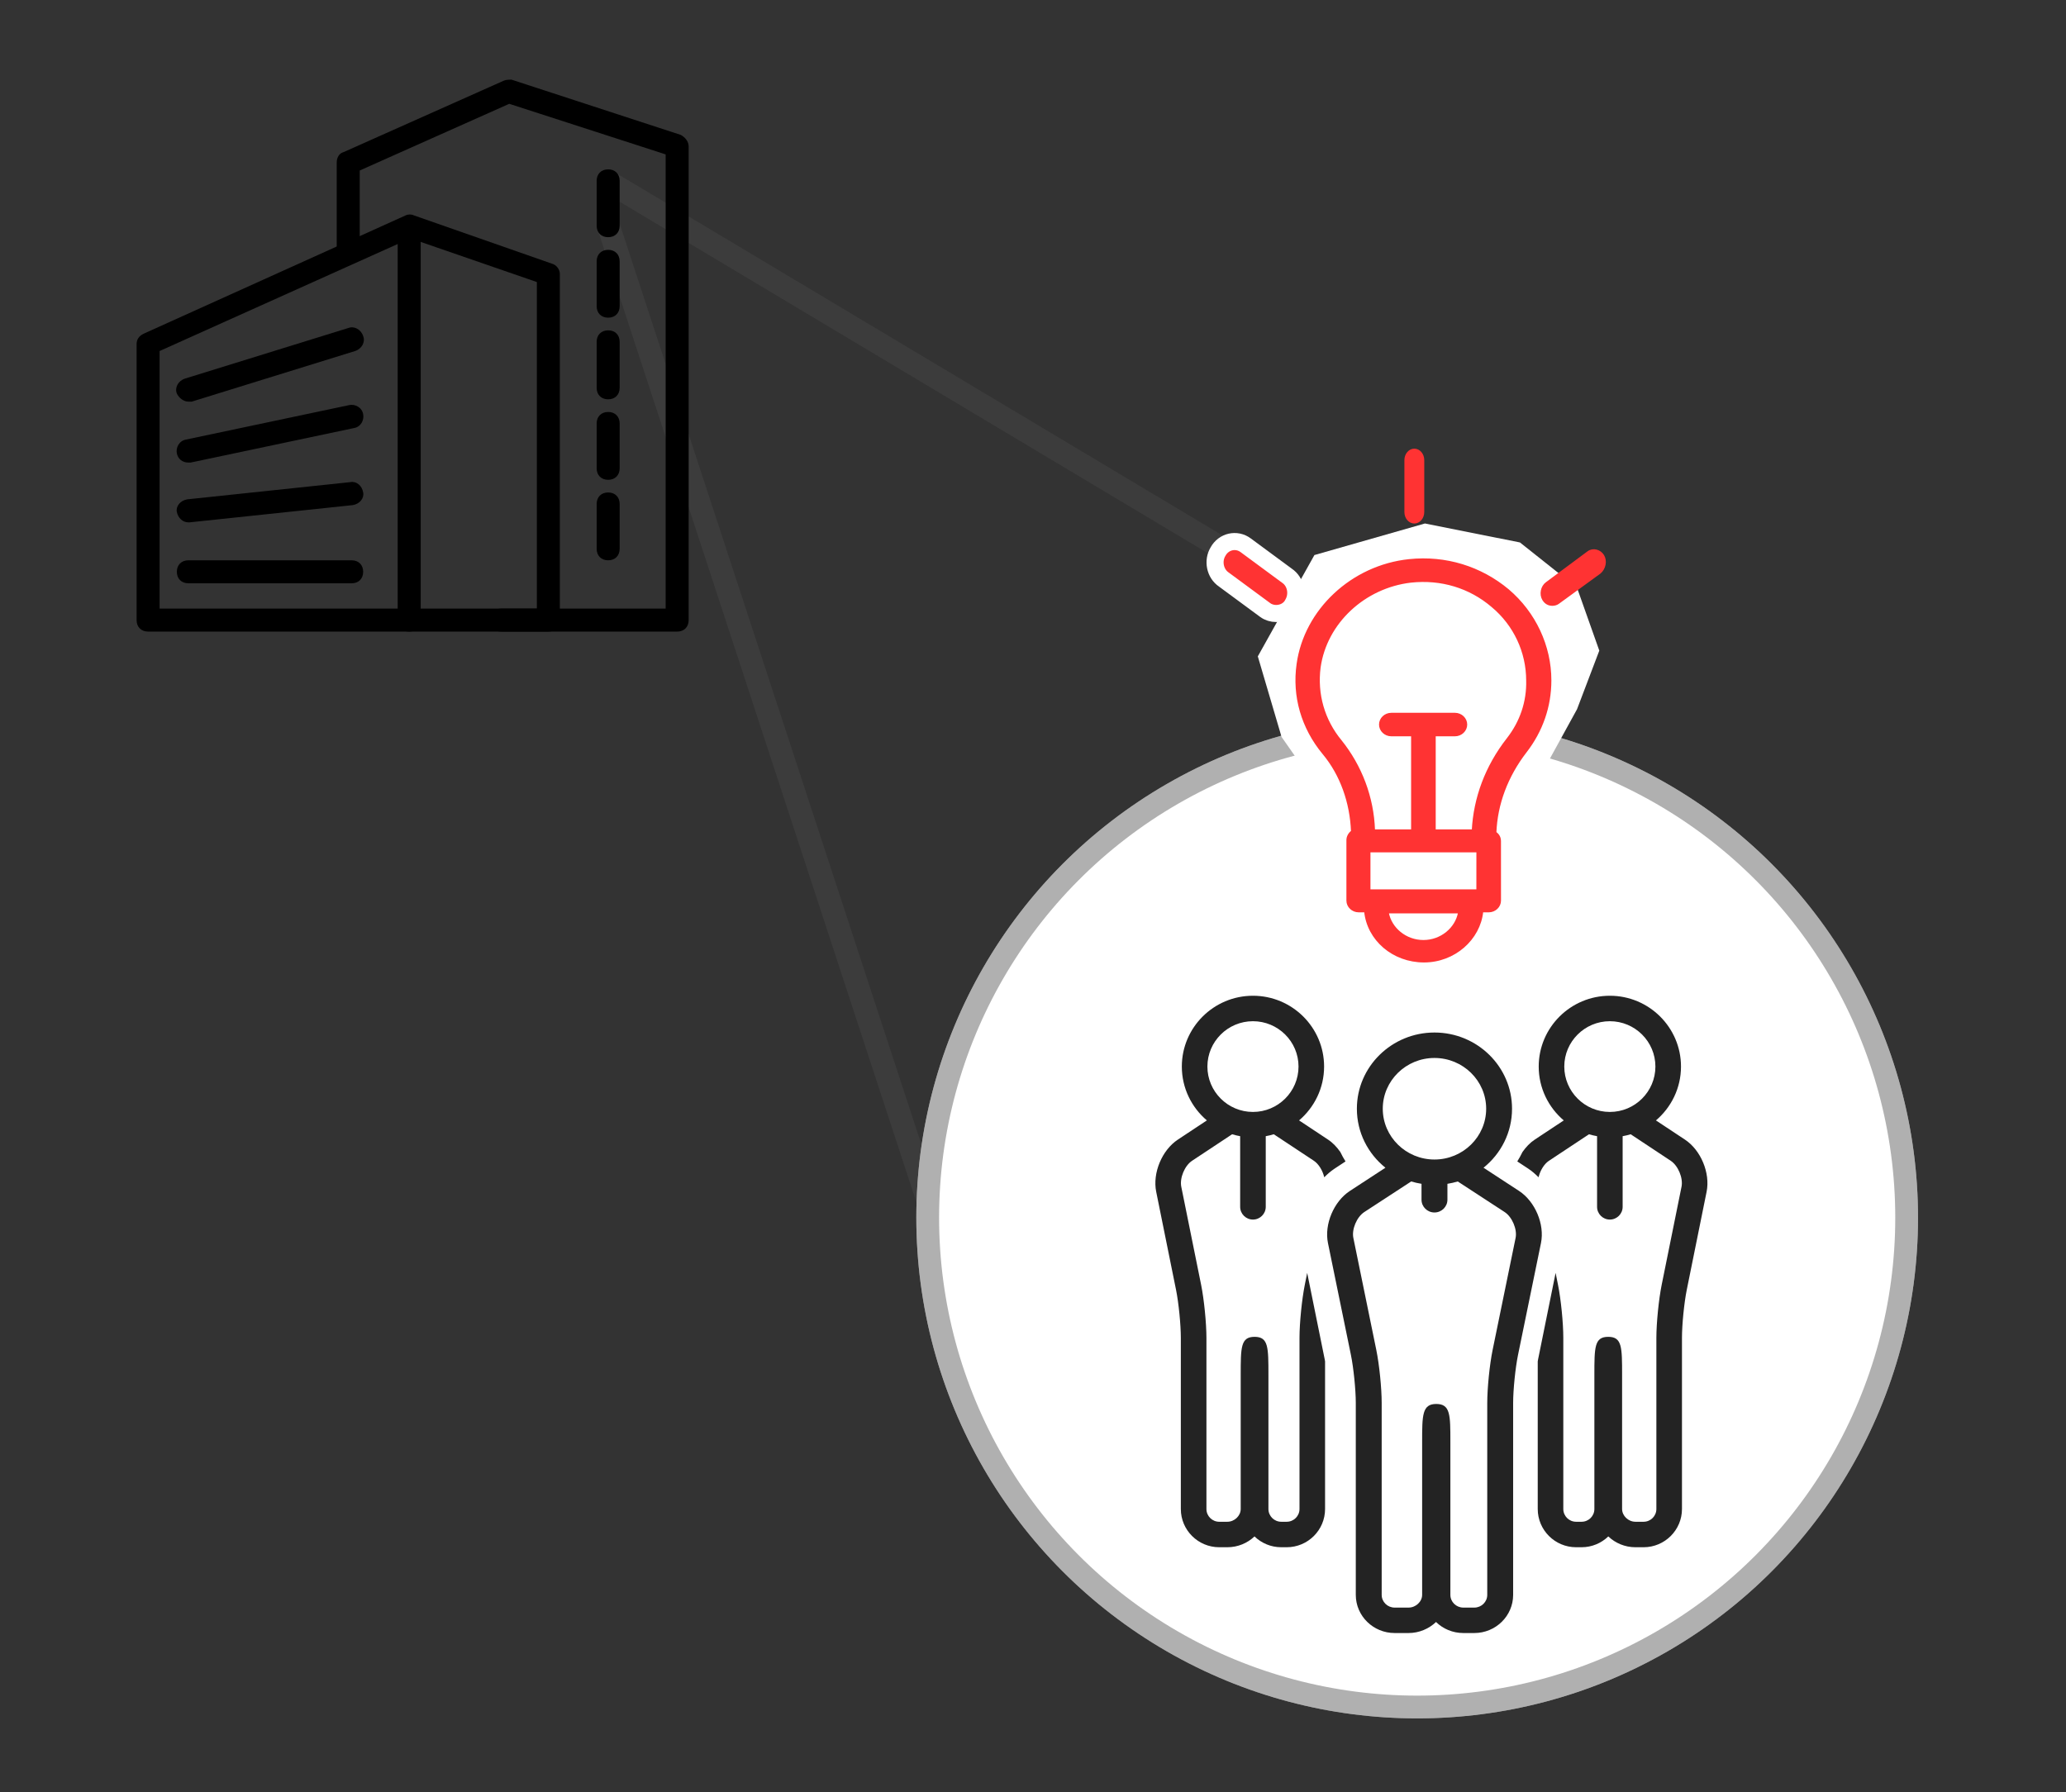 <?xml version="1.0" encoding="UTF-8"?>
<svg width="363px" height="315px" viewBox="0 0 363 315" version="1.1" xmlns="http://www.w3.org/2000/svg" xmlns:xlink="http://www.w3.org/1999/xlink">
    <rect x="0" y="0" width="363" height="315" fill="#333333" stroke="none"/>
    <!-- Generator: Sketch 47.1 (45422) - http://www.bohemiancoding.com/sketch -->
    <title>Artboard</title>
    <desc>Created with Sketch.</desc>
    <defs>
        <circle id="path-1" cx="249" cy="214" r="88"></circle>
        <path d="M10.846,26.37 C11.417,25.422 11.224,24.05 10.276,23.416 L2.976,18.035 C2.124,17.4 0.891,17.614 0.32,18.669 C-0.25,19.617 -0.058,20.989 0.891,21.623 L8.191,27.004 C8.476,27.214 8.854,27.321 9.235,27.321 C9.898,27.317 10.561,27.004 10.846,26.37 Z" id="path-2"></path>
    </defs>
    <g id="Page-1" stroke="none" stroke-width="1" fill="none" fill-rule="evenodd">
        <g id="Artboard">
            <path d="M107,40 L164,214" id="Line" stroke-opacity="0.43" stroke="#4A4A4A" stroke-width="4" stroke-linecap="round"></path>
            <path d="M107,32 L281,136" id="Line-2" stroke-opacity="0.43" stroke="#4A4A4A" stroke-width="4" stroke-linecap="round"></path>
            <g id="Oval">
                <use fill="#FFFFFF" fill-rule="evenodd" xlink:href="#path-1"></use>
                <circle stroke-opacity="0.43" stroke="#4A4A4A" stroke-width="4" cx="249" cy="214" r="86"></circle>
            </g>
            <g id="Group" transform="translate(24, 14)" fill-rule="nonzero" fill="#000000">
                <path d="M72.346,97 L2.021,97 C0.808,97 0,96.192 0,94.979 L0,46.479 C0,45.671 0.404,45.065 1.212,44.66 L47.288,23.846 C47.692,23.644 48.298,23.644 48.702,23.846 L72.952,32.333 C73.76,32.535 74.367,33.344 74.367,34.152 L74.367,94.979 C74.367,96.192 73.558,97 72.346,97 Z M4.042,92.958 L70.325,92.958 L70.325,35.567 L48.096,27.887 L4.042,47.692 L4.042,92.958 Z" id="Shape"></path>
                <path d="M47.894,97 C46.681,97 45.873,96.192 45.873,94.979 L45.873,27.281 C45.873,26.069 46.681,25.26 47.894,25.26 C49.106,25.26 49.915,26.069 49.915,27.281 L49.915,94.979 C49.915,96.192 49.106,97 47.894,97 Z" id="Shape"></path>
                <g transform="translate(6.062, 43.515)" id="Shape">
                    <path d="M3.031,13.068 C2.223,13.068 1.415,12.462 1.01,11.653 C0.606,10.643 1.212,9.431 2.425,9.026 L31.121,0.135 C32.131,-0.269 33.344,0.337 33.748,1.549 C34.152,2.56 33.546,3.772 32.333,4.176 L3.638,13.068 L3.031,13.068 Z M3.031,23.778 C2.021,23.778 1.212,23.172 1.01,22.162 C0.808,21.151 1.415,19.939 2.627,19.737 L31.323,13.674 C32.333,13.472 33.546,14.078 33.748,15.291 C33.95,16.301 33.344,17.514 32.131,17.716 L3.435,23.778 L3.031,23.778 Z M3.031,34.287 C2.021,34.287 1.212,33.478 1.01,32.468 C0.808,31.458 1.617,30.447 2.829,30.245 L31.525,27.214 C32.535,27.012 33.546,27.82 33.748,29.033 C33.95,30.043 33.142,31.053 31.929,31.256 L3.233,34.287 L3.031,34.287 Z M31.727,44.997 L3.031,44.997 C1.819,44.997 1.01,44.189 1.01,42.976 C1.01,41.764 1.819,40.956 3.031,40.956 L31.727,40.956 C32.94,40.956 33.748,41.764 33.748,42.976 C33.748,44.189 32.94,44.997 31.727,44.997 Z"></path>
                </g>
                <path d="M94.979,97 L64.06,97 C62.848,97 62.04,96.192 62.04,94.979 C62.04,93.767 62.848,92.958 64.06,92.958 L92.958,92.958 L92.958,13.135 L65.475,4.244 L39.204,15.965 L39.204,29.504 C39.204,30.717 38.396,31.525 37.183,31.525 C35.971,31.525 35.163,30.717 35.163,29.504 L35.163,14.55 C35.163,13.742 35.567,12.933 36.375,12.731 L64.465,0.202 C64.869,0 65.475,0 65.879,0 L95.585,9.7 C96.394,10.104 97,10.912 97,11.721 L97,94.979 C97,96.192 96.192,97 94.979,97 Z" id="Shape"></path>
                <path d="M82.854,27.685 C81.642,27.685 80.833,26.877 80.833,25.665 L80.833,17.783 C80.833,16.571 81.642,15.762 82.854,15.762 C84.067,15.762 84.875,16.571 84.875,17.783 L84.875,25.665 C84.875,26.877 84.067,27.685 82.854,27.685 Z M82.854,41.831 C81.642,41.831 80.833,41.023 80.833,39.81 L80.833,31.929 C80.833,30.717 81.642,29.908 82.854,29.908 C84.067,29.908 84.875,30.717 84.875,31.929 L84.875,39.81 C84.875,41.023 84.067,41.831 82.854,41.831 Z M82.854,56.179 C81.642,56.179 80.833,55.371 80.833,54.158 L80.833,46.075 C80.833,44.862 81.642,44.054 82.854,44.054 C84.067,44.054 84.875,44.862 84.875,46.075 L84.875,54.158 C84.875,55.371 84.067,56.179 82.854,56.179 Z M82.854,70.325 C81.642,70.325 80.833,69.517 80.833,68.304 L80.833,60.423 C80.833,59.21 81.642,58.402 82.854,58.402 C84.067,58.402 84.875,59.21 84.875,60.423 L84.875,68.304 C84.875,69.517 84.067,70.325 82.854,70.325 Z M82.854,84.471 C81.642,84.471 80.833,83.662 80.833,82.45 L80.833,74.569 C80.833,73.356 81.642,72.548 82.854,72.548 C84.067,72.548 84.875,73.356 84.875,74.569 L84.875,82.45 C84.875,83.662 84.067,84.471 82.854,84.471 Z" id="Shape"></path>
            </g>
            <g id="Page-1" transform="translate(203, 175)" fill="#232323">
                <path d="M17.146,4.475 C21.559,4.475 25.153,8.048 25.153,12.443 C25.153,16.842 21.559,20.421 17.146,20.421 C12.733,20.421 9.143,16.842 9.143,12.443 C9.143,8.048 12.733,4.475 17.146,4.475 M29.748,63.868 L26.676,48.706 L26.255,50.81 C25.742,53.345 25.324,57.521 25.324,60.118 L25.324,90.205 C25.324,91.438 24.317,92.444 23.076,92.444 L22.114,92.444 C20.873,92.444 19.865,91.438 19.865,90.205 L19.865,66.656 C19.865,61.771 19.865,59.945 17.432,59.945 C14.995,59.945 14.995,61.771 14.995,66.656 L14.995,90.205 C14.995,91.399 13.901,92.444 12.653,92.444 L11.22,92.444 C9.979,92.444 8.972,91.438 8.972,90.205 L8.972,60.118 C8.972,57.521 8.554,53.345 8.041,50.81 L4.552,33.562 C4.245,32.035 5.148,29.861 6.452,29 L13.486,24.344 C13.946,24.487 14.42,24.594 14.898,24.681 L14.898,37.093 C14.898,38.332 15.909,39.336 17.146,39.336 C18.387,39.336 19.395,38.332 19.395,37.093 L19.395,24.681 C19.876,24.591 20.35,24.487 20.81,24.344 L27.848,29 C28.712,29.577 29.399,30.736 29.674,31.903 C30.232,31.34 30.832,30.819 31.494,30.379 L33.411,29.118 C33.069,28.58 32.773,28.025 32.498,27.462 C31.891,26.594 31.17,25.827 30.333,25.278 L25.247,21.907 C27.935,19.623 29.646,16.234 29.646,12.443 C29.646,5.579 24.041,0 17.146,0 C10.255,0 4.65,5.579 4.65,12.443 C4.65,16.234 6.361,19.623 9.049,21.907 L3.959,25.278 C1.153,27.129 -0.52,31.16 0.146,34.447 L3.635,51.696 C4.092,53.952 4.475,57.806 4.475,60.118 L4.475,90.205 C4.475,93.91 7.501,96.923 11.22,96.923 L12.653,96.923 C14.504,96.923 16.188,96.194 17.418,95.021 C18.631,96.194 20.29,96.923 22.114,96.923 L23.076,96.923 C26.795,96.923 29.817,93.91 29.817,90.205 L29.817,64.257 C29.796,64.128 29.768,63.993 29.748,63.868" id="Fill-3"></path>
                <path d="M87.857,12.443 C87.857,16.842 84.267,20.421 79.854,20.421 C75.441,20.421 71.847,16.842 71.847,12.443 C71.847,8.048 75.441,4.475 79.854,4.475 C84.267,4.475 87.857,8.048 87.857,12.443 M67.183,64.257 L67.183,90.205 C67.183,93.91 70.208,96.923 73.924,96.923 L74.886,96.923 C76.713,96.923 78.369,96.194 79.582,95.021 C80.816,96.194 82.496,96.923 84.347,96.923 L85.78,96.923 C89.499,96.923 92.525,93.91 92.525,90.205 L92.525,60.118 C92.525,57.806 92.908,53.952 93.365,51.696 L96.854,34.447 C97.52,31.16 95.847,27.129 93.041,25.278 L87.951,21.911 C90.639,19.623 92.354,16.234 92.354,12.443 C92.354,5.579 86.745,0 79.854,0 C72.962,0 67.354,5.579 67.354,12.443 C67.354,16.234 69.069,19.623 71.756,21.911 L66.667,25.278 C65.83,25.827 65.109,26.594 64.502,27.462 C64.227,28.025 63.931,28.58 63.589,29.118 L65.506,30.379 C66.168,30.819 66.768,31.34 67.329,31.903 C67.601,30.74 68.288,29.58 69.152,29.004 L76.19,24.344 C76.654,24.487 77.124,24.591 77.609,24.681 L77.609,37.093 C77.609,38.332 78.613,39.336 79.854,39.336 C81.095,39.336 82.102,38.332 82.102,37.093 L82.102,24.681 C82.58,24.594 83.054,24.487 83.514,24.344 L90.548,29.004 C91.852,29.861 92.755,32.038 92.448,33.562 L88.959,50.81 C88.446,53.345 88.028,57.521 88.028,60.118 L88.028,90.205 C88.028,91.438 87.024,92.444 85.78,92.444 L84.347,92.444 C83.099,92.444 82.005,91.399 82.005,90.205 L82.005,66.656 C82.005,61.771 82.005,59.945 79.568,59.945 C77.135,59.945 77.135,61.771 77.135,66.656 L77.135,90.205 C77.135,91.438 76.131,92.444 74.886,92.444 L73.924,92.444 C72.683,92.444 71.676,91.438 71.676,90.205 L71.676,60.118 C71.676,57.521 71.261,53.345 70.745,50.81 L70.324,48.706 L67.252,63.871 C67.232,63.993 67.204,64.128 67.183,64.257" id="Fill-6"></path>
                <path d="M59.256,62.251 C58.733,64.79 58.313,68.962 58.313,71.549 L58.313,105.296 C58.313,106.527 57.293,107.53 56.037,107.53 L54.11,107.53 C52.854,107.53 51.834,106.527 51.834,105.296 L51.834,78.402 C51.834,73.658 51.834,71.743 49.353,71.743 C46.872,71.743 46.872,73.706 46.872,78.45 L46.872,105.296 C46.872,106.486 45.757,107.53 44.49,107.53 L42.041,107.53 C40.784,107.53 39.764,106.527 39.764,105.296 L39.764,71.549 C39.764,68.962 39.344,64.797 38.819,62.251 L34.788,42.567 C34.471,41.051 35.388,38.88 36.705,38.017 L44.949,32.638 C45.534,32.818 46.149,32.95 46.763,33.051 L46.763,35.848 C46.763,37.083 47.779,38.089 49.039,38.089 C50.295,38.089 51.315,37.083 51.315,35.848 L51.315,33.051 C51.933,32.95 52.543,32.818 53.129,32.638 L61.373,38.017 C62.689,38.88 63.607,41.051 63.293,42.567 L59.256,62.251 Z M49.039,10.935 C54.047,10.935 58.123,14.934 58.123,19.855 C58.123,24.776 54.047,28.782 49.039,28.782 C44.031,28.782 39.955,24.776 39.955,19.855 C39.955,14.934 44.031,10.935 49.039,10.935 M57.657,30.224 C60.72,27.766 62.668,24.034 62.668,19.855 C62.668,12.465 56.556,6.462 49.039,6.462 C41.522,6.462 35.406,12.465 35.406,19.855 C35.406,24.034 37.358,27.766 40.421,30.224 L34.188,34.296 C31.348,36.144 29.654,40.174 30.324,43.455 L34.361,63.136 C34.824,65.397 35.215,69.253 35.215,71.549 L35.215,105.296 C35.215,108.993 38.275,112 42.041,112 L44.49,112 C46.343,112 48.058,111.258 49.311,110.061 C50.546,111.265 52.24,112 54.11,112 L56.037,112 C59.803,112 62.862,108.993 62.862,105.296 L62.862,71.549 C62.862,69.253 63.254,65.397 63.716,63.139 L67.754,43.455 C68.424,40.174 66.73,36.151 63.889,34.296" id="Fill-1"></path>
            </g>
            <g id="Group-2" transform="translate(215, 79)">
                <polygon id="Path-2" fill="#FFFFFF" points="35.366 13 15.944 18.55 6 36.357 10.173 50.512 18.121 61.872 20.683 71.455 18.121 79.218 22.226 88.886 27.413 96.5 35.366 99 43.864 97.557 48.679 88.886 52.059 85.238 52.059 77.606 51.026 71.455 54.342 59.747 62.088 45.642 66 35.344 62.088 24.304 52.059 16.335"></polygon>
                <g id="Page-1">
                    <path d="M49.986,24.684 C45.156,20.663 39.023,18.747 32.581,19.417 C22.522,20.472 14.274,28.227 12.965,37.71 C12.159,43.359 13.77,48.914 17.492,53.414 C20.612,57.147 22.321,62.033 22.522,67.109 C22.019,67.491 21.716,68.067 21.716,68.643 L21.716,79.275 C21.716,80.33 22.62,81.19 23.728,81.19 L24.836,81.19 C25.339,86.169 29.764,90 35.199,90 C40.531,90 44.956,86.072 45.459,81.19 L46.567,81.19 C47.675,81.19 48.579,80.33 48.579,79.275 L48.575,68.831 C48.575,68.161 48.273,67.682 47.77,67.297 C47.97,62.318 49.781,57.432 53.102,53.123 C55.92,49.483 57.429,45.173 57.429,40.575 C57.429,34.545 54.713,28.705 49.986,24.684 L49.986,24.684 Z M35.096,86.355 C31.976,86.355 29.363,84.152 28.86,81.376 L41.332,81.376 C40.829,84.152 38.216,86.355 35.096,86.355 L35.096,86.355 Z M44.551,77.448 L25.642,77.448 L25.642,70.647 L44.555,70.647 L44.551,77.448 Z M49.884,50.824 C46.06,55.71 44.048,61.261 43.745,66.914 L37.108,66.914 L37.108,50.253 L40.629,50.253 C41.737,50.253 42.641,49.392 42.641,48.337 C42.641,47.282 41.737,46.422 40.629,46.422 L29.461,46.422 C28.353,46.422 27.449,47.282 27.449,48.337 C27.449,49.392 28.353,50.253 29.461,50.253 L33.084,50.253 L33.084,66.914 L26.443,66.914 C26.242,61.071 24.128,55.613 20.607,51.21 C17.589,47.571 16.281,42.973 16.886,38.282 C17.994,30.43 24.733,24.205 32.879,23.248 C38.212,22.672 43.242,24.205 47.163,27.557 C51.085,30.812 53.301,35.6 53.301,40.583 C53.403,44.317 52.197,47.859 49.882,50.825 L49.884,50.824 Z" id="Fill-1" stroke="#FF3333" stroke-width="0.3" fill="#FF3333"></path>
                    <path d="M35.095,10.994 L35.095,1.863 C35.095,0.837 34.379,0 33.5,0 C32.621,0 31.905,0.837 31.905,1.863 L31.905,10.994 C31.905,12.02 32.621,12.857 33.5,12.857 C34.379,12.857 35.095,12.017 35.095,10.994 Z" id="Fill-2" stroke="#FF3333" stroke-width="0.3" fill="#FF3333"></path>
                    <path d="M66.702,18.633 C66.129,17.693 64.894,17.378 64.034,18.003 L56.702,23.449 C55.846,24.079 55.56,25.436 56.129,26.381 C56.508,27.011 57.081,27.321 57.747,27.321 C58.127,27.321 58.51,27.215 58.796,27.007 L66.129,21.667 C66.988,20.935 67.275,19.577 66.702,18.633 Z" id="Fill-3" stroke="#FF3333" stroke-width="0.3" fill="#FF3333"></path>
                    <g id="Fill-4">
                        <use stroke="#FF3333" stroke-width="0.3" fill="#FF3333" fill-rule="evenodd" xlink:href="#path-2"></use>
                        <path stroke="#FFFFFF" stroke-width="3" d="M12.175,27.069 C11.63,28.19 10.479,28.814 9.235,28.821 C8.537,28.821 7.85,28.616 7.301,28.212 L0.056,22.87 C-1.555,21.792 -1.953,19.537 -0.999,17.956 C-0.01,16.126 2.26,15.631 3.866,16.827 L11.11,22.169 C12.697,23.231 13.107,25.435 12.175,27.069 Z"></path>
                    </g>
                </g>
            </g>
        </g>
    </g>
</svg>